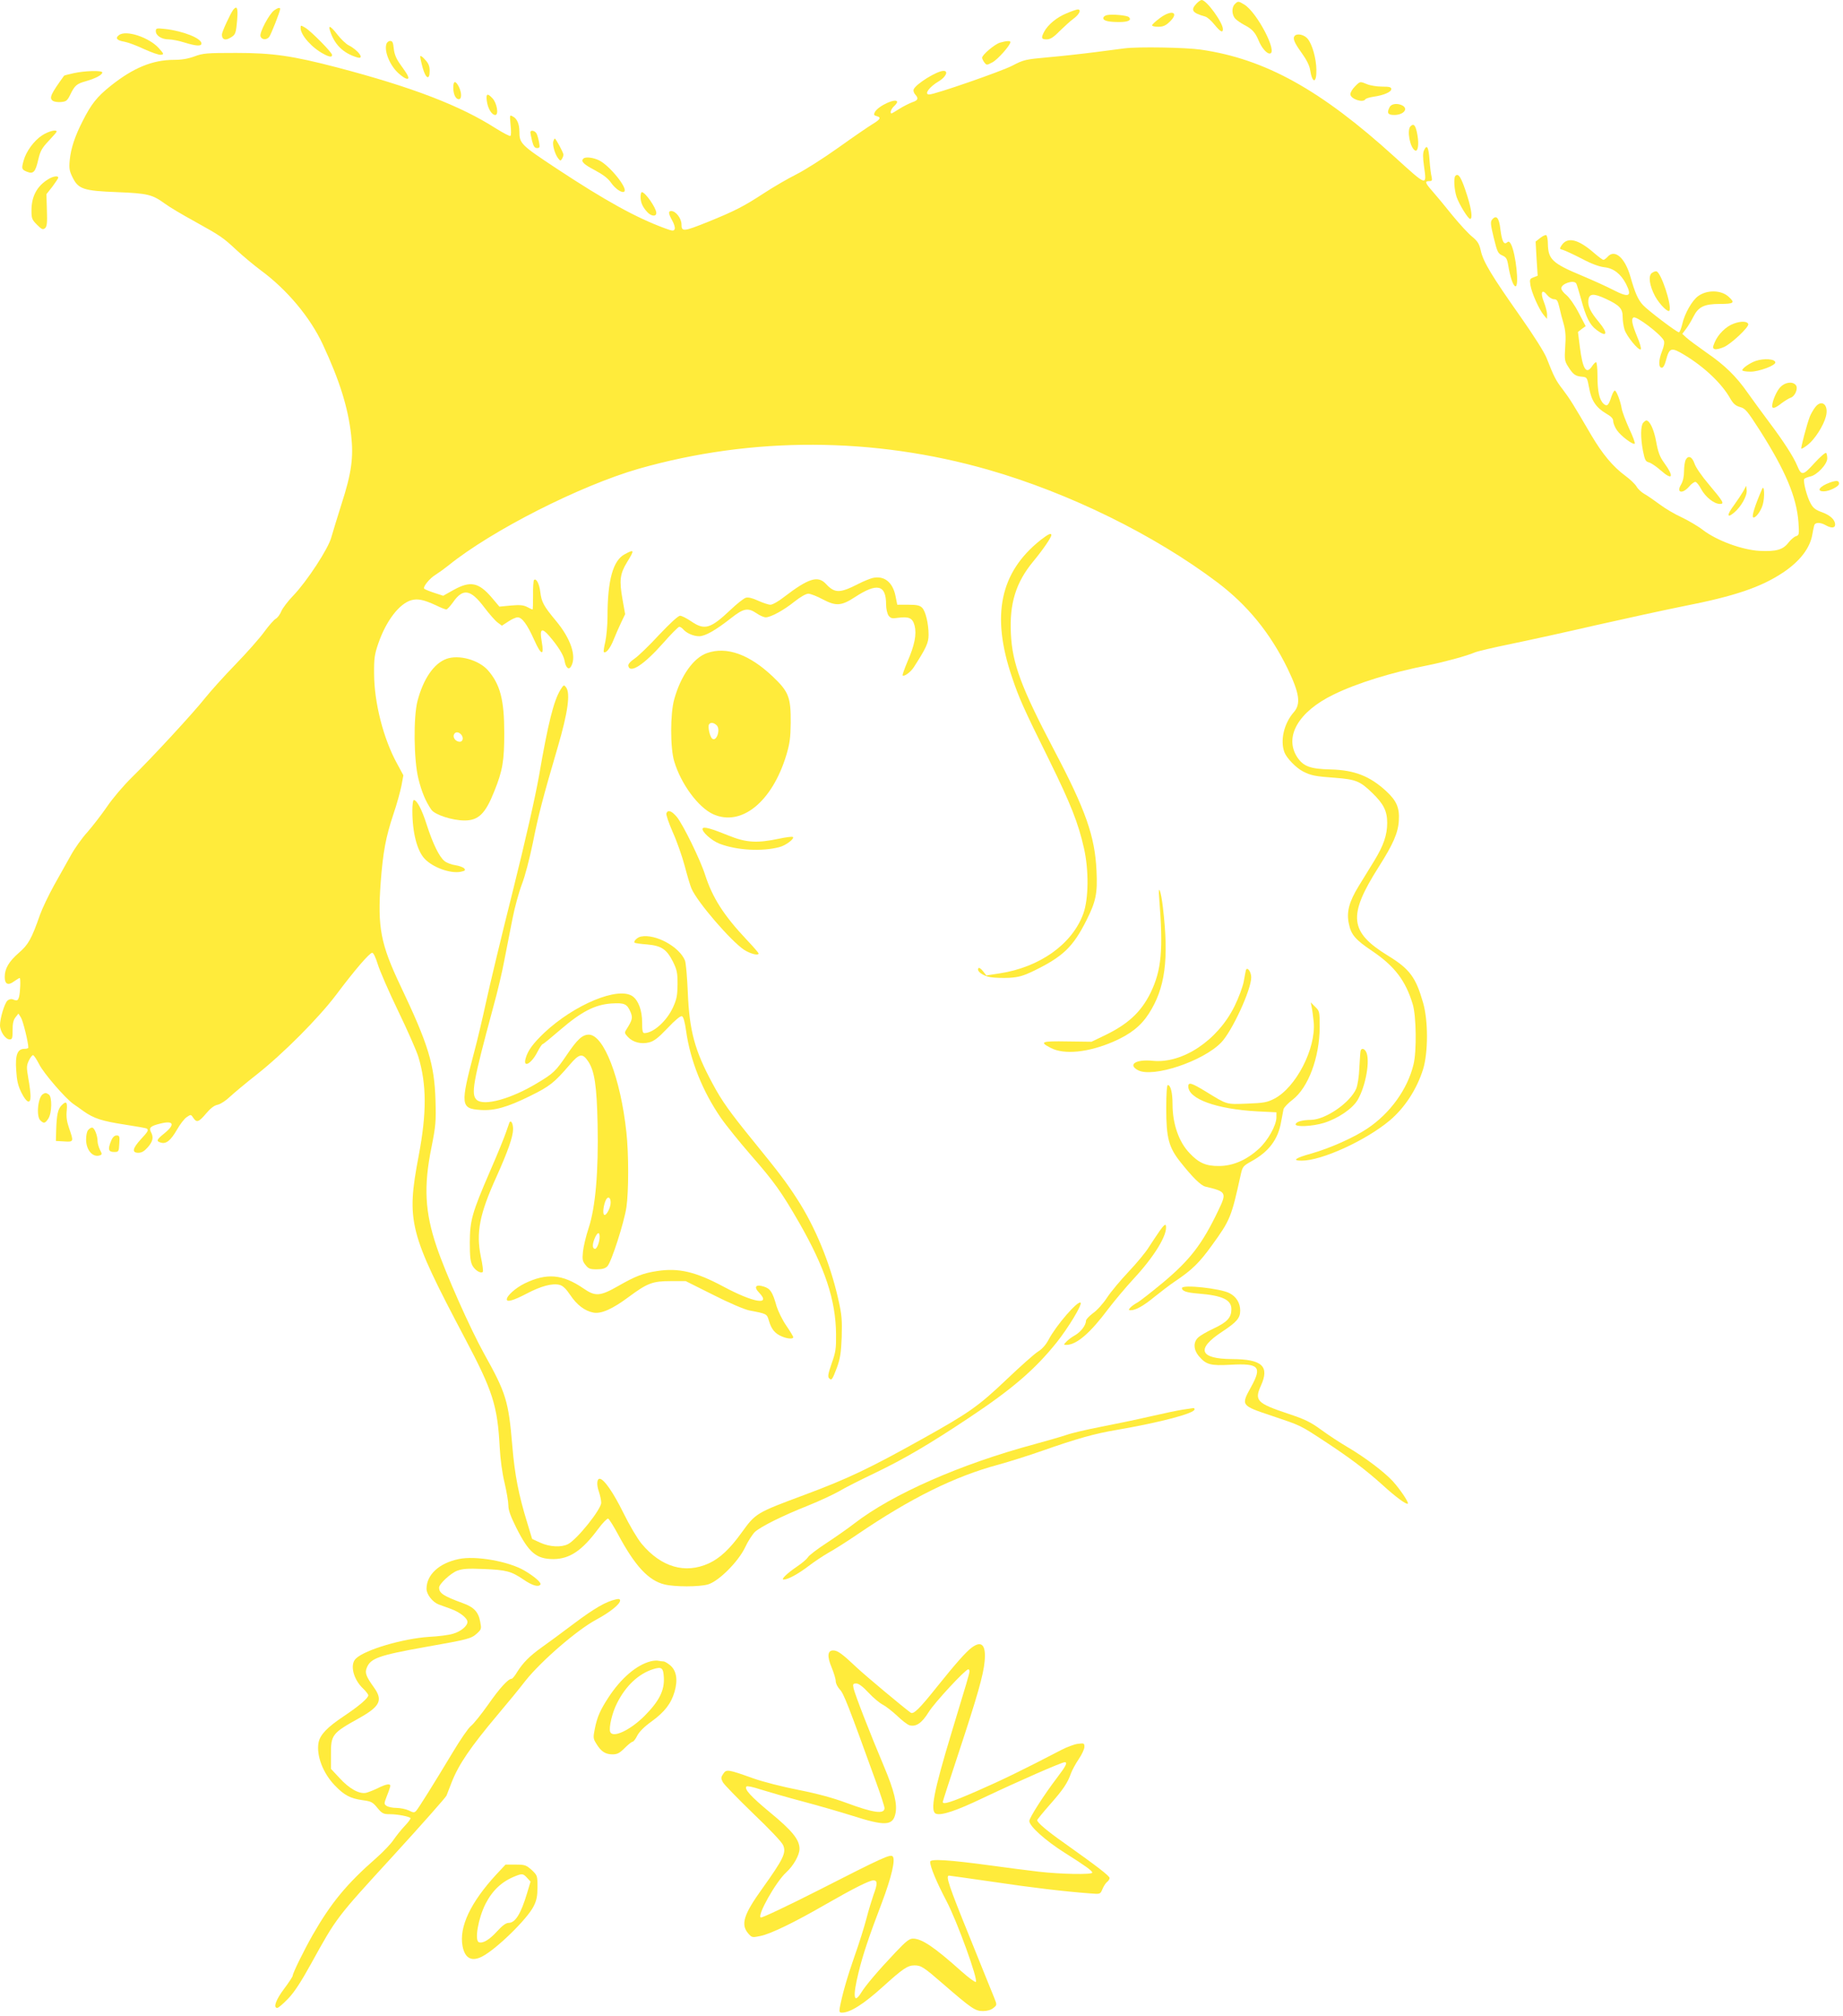 <?xml version="1.0" standalone="no"?>
<!DOCTYPE svg PUBLIC "-//W3C//DTD SVG 20010904//EN"
 "http://www.w3.org/TR/2001/REC-SVG-20010904/DTD/svg10.dtd">
<svg version="1.0" xmlns="http://www.w3.org/2000/svg"
 width="1171pt" height="1280pt" viewBox="0 0 1171 1280"
 preserveAspectRatio="xMidYMid meet">
<g transform="translate(0,1280) scale(0.1,-0.1)"
fill="#ffeb3b" stroke="none">
<path d="M7602 12777 c-39 -41 -27 -59 55 -82 13 -3 39 -26 59 -51 38 -46 54
-55 54 -29 0 42 -104 185 -135 185 -6 0 -21 -10 -33 -23z"/>
<path d="M7846 12774 c-22 -21 -20 -70 4 -94 10 -10 36 -28 57 -39 47 -24 68
-46 89 -96 18 -46 51 -85 71 -85 56 0 -79 261 -161 311 -38 23 -40 23 -60 3z"/>
<path d="M1482 12738 c-18 -24 -72 -140 -72 -157 0 -32 20 -40 51 -22 36 20
38 26 46 117 6 73 -1 91 -25 62z"/>
<path d="M1743 12735 c-32 -22 -95 -141 -88 -165 7 -23 37 -26 55 -5 11 13 70
162 70 178 0 11 -14 8 -37 -8z"/>
<path d="M6776 12715 c-62 -25 -118 -72 -142 -117 -20 -39 -18 -48 16 -48 23
0 43 12 83 53 29 28 69 65 90 80 36 27 49 57 25 57 -7 0 -40 -11 -72 -25z"/>
<path d="M7368 12684 c-27 -20 -48 -40 -48 -45 0 -5 18 -9 39 -9 29 0 47 7 70
29 68 63 17 84 -61 25z"/>
<path d="M7033 12704 c-13 -3 -23 -11 -23 -19 0 -17 32 -25 102 -25 56 0 80
12 61 31 -12 12 -107 20 -140 13z"/>
<path d="M1910 12622 c0 -45 73 -127 147 -165 37 -20 53 -21 53 -6 0 16 -133
150 -169 172 -30 18 -31 18 -31 -1z"/>
<path d="M2096 12608 c27 -89 83 -145 172 -172 53 -17 10 45 -54 77 -17 9 -48
39 -70 67 -41 53 -60 64 -48 28z"/>
<path d="M990 12602 c0 -28 37 -52 81 -52 21 0 66 -9 101 -20 75 -23 108 -25
108 -6 0 33 -117 79 -230 92 -56 6 -60 5 -60 -14z"/>
<path d="M756 12577 c-26 -19 -14 -34 35 -42 22 -4 79 -25 125 -47 47 -21 94
-38 106 -36 21 3 20 5 -11 40 -61 70 -210 120 -255 85z"/>
<path d="M8227 12573 c-15 -15 -5 -42 42 -107 32 -44 51 -82 55 -109 14 -90
42 -88 40 1 -1 70 -26 160 -55 195 -20 26 -66 37 -82 20z"/>
<path d="M2455 12520 c-15 -47 24 -140 80 -188 44 -39 72 -44 54 -9 -6 12 -28
44 -47 70 -25 35 -36 63 -40 98 -4 39 -8 49 -23 49 -10 0 -21 -9 -24 -20z"/>
<path d="M6353 12529 c-33 -10 -113 -77 -113 -96 0 -5 6 -18 14 -29 15 -19 15
-19 53 1 33 18 113 108 113 128 0 9 -26 8 -67 -4z"/>
<path d="M7145 12493 c-16 -2 -100 -13 -185 -24 -85 -11 -222 -26 -303 -33
-142 -13 -152 -15 -225 -53 -69 -36 -493 -183 -528 -183 -35 0 1 49 61 84 45
27 63 66 30 66 -42 0 -177 -84 -190 -118 -3 -8 1 -22 10 -32 23 -25 18 -37
-18 -49 -19 -7 -55 -25 -81 -41 -26 -17 -49 -30 -51 -30 -13 0 -3 29 15 45 11
10 20 22 20 27 0 30 -119 -23 -141 -63 -9 -17 -7 -21 10 -26 32 -8 25 -21 -25
-51 -25 -15 -123 -82 -218 -150 -94 -67 -214 -143 -266 -169 -52 -26 -144 -79
-205 -119 -130 -85 -187 -114 -357 -183 -155 -62 -168 -64 -168 -16 0 38 -36
85 -65 85 -20 0 -19 -15 6 -60 12 -21 19 -45 16 -54 -6 -14 -13 -14 -64 5
-182 67 -376 174 -690 381 -224 148 -233 157 -233 234 0 46 -15 81 -41 94 -21
12 -21 12 -15 -53 4 -36 4 -67 -1 -70 -5 -3 -46 19 -93 48 -225 144 -529 261
-1005 386 -287 75 -413 93 -645 93 -187 0 -210 -2 -264 -22 -41 -15 -81 -22
-130 -22 -137 0 -260 -51 -404 -166 -85 -68 -122 -114 -176 -221 -50 -97 -76
-176 -83 -250 -5 -51 -2 -69 17 -107 37 -77 70 -88 285 -96 196 -8 222 -15
304 -74 25 -19 109 -69 186 -111 169 -94 181 -102 270 -185 39 -36 106 -92
150 -125 168 -123 316 -300 396 -472 107 -230 160 -399 180 -575 16 -141 3
-241 -61 -438 -27 -85 -56 -181 -65 -212 -19 -72 -154 -278 -240 -368 -35 -36
-70 -82 -78 -102 -8 -20 -24 -41 -35 -47 -11 -6 -44 -43 -73 -83 -29 -40 -111
-133 -184 -208 -72 -74 -157 -169 -190 -210 -73 -93 -342 -384 -468 -507 -52
-51 -122 -133 -157 -185 -35 -51 -91 -123 -124 -161 -34 -37 -82 -104 -107
-150 -25 -45 -73 -131 -107 -191 -33 -60 -73 -143 -88 -185 -54 -154 -74 -189
-134 -241 -64 -56 -90 -100 -90 -154 0 -46 22 -56 60 -27 16 11 32 21 35 21 7
0 4 -90 -4 -120 -8 -25 -12 -27 -42 -15 -9 3 -23 -1 -32 -9 -19 -19 -47 -112
-47 -156 0 -39 34 -90 61 -90 17 0 19 7 19 59 0 42 5 65 19 82 l18 23 16 -25
c13 -20 47 -158 47 -191 0 -5 -11 -8 -25 -8 -44 0 -59 -38 -52 -136 4 -66 11
-97 33 -142 33 -66 59 -76 58 -22 0 19 -6 70 -14 112 -12 70 -12 81 3 113 9
19 21 35 27 35 5 0 23 -27 40 -60 28 -56 166 -215 216 -250 12 -8 42 -29 65
-46 65 -46 118 -63 262 -85 72 -11 134 -22 139 -25 14 -9 9 -19 -37 -68 -53
-58 -59 -86 -16 -86 21 0 38 10 60 35 33 38 38 63 20 97 -14 27 -3 38 58 53
86 22 98 -4 28 -61 -51 -41 -54 -50 -24 -59 34 -11 63 12 103 81 20 35 48 72
63 81 25 17 27 17 41 -5 21 -32 35 -28 81 27 28 33 52 52 74 56 18 4 52 26 77
50 25 23 101 87 170 141 169 133 396 361 508 510 114 152 210 264 227 264 8 0
22 -30 35 -72 12 -40 70 -174 130 -298 60 -124 117 -254 128 -290 53 -175 54
-357 2 -630 -79 -418 -62 -484 294 -1158 177 -334 207 -427 221 -692 4 -76 16
-165 31 -226 13 -56 24 -120 24 -143 0 -30 14 -69 50 -141 80 -160 128 -200
237 -200 103 1 182 54 284 192 28 38 57 67 63 65 6 -2 35 -48 64 -102 107
-199 192 -291 294 -316 66 -16 219 -16 276 0 67 19 192 143 236 235 18 39 47
83 62 98 37 34 173 102 339 168 72 29 160 70 197 91 36 22 140 74 230 117 183
88 342 181 593 348 277 184 421 308 559 480 74 93 163 240 152 252 -17 16
-155 -143 -203 -234 -18 -34 -41 -60 -70 -78 -23 -15 -112 -94 -198 -176 -178
-169 -237 -211 -535 -377 -335 -187 -474 -253 -745 -354 -312 -116 -313 -117
-403 -241 -75 -104 -137 -162 -208 -195 -151 -69 -303 -24 -427 124 -28 34
-77 117 -117 198 -62 126 -123 215 -150 215 -18 0 -20 -39 -5 -81 8 -24 15
-56 15 -71 0 -42 -153 -233 -211 -263 -43 -22 -116 -18 -176 9 l-52 24 -30 99
c-56 182 -80 304 -96 493 -24 284 -39 333 -179 584 -89 160 -245 511 -302 680
-74 219 -83 381 -33 628 28 141 30 165 26 303 -7 226 -45 352 -221 722 -128
269 -148 374 -127 662 15 193 32 285 81 432 22 64 44 146 51 181 l12 65 -40
74 c-87 158 -145 386 -146 569 -1 100 3 125 27 195 50 144 133 252 210 274 41
11 79 3 159 -34 28 -14 57 -25 63 -25 5 0 24 20 42 45 64 92 112 84 200 -33
31 -41 69 -84 84 -95 l27 -20 40 26 c22 15 49 27 60 27 28 0 61 -45 105 -143
45 -101 65 -105 48 -10 -14 79 -1 90 45 38 58 -67 94 -124 100 -160 8 -47 28
-63 43 -34 34 63 -4 174 -96 285 -80 96 -93 120 -101 185 -6 52 -26 90 -40 76
-4 -5 -7 -49 -6 -98 0 -49 -1 -89 -3 -89 -3 0 -19 7 -35 16 -24 12 -47 14
-103 9 l-73 -7 -48 57 c-84 98 -136 108 -243 49 l-66 -37 -55 18 c-31 10 -60
22 -65 26 -12 10 33 67 74 91 19 12 55 38 80 58 275 222 837 507 1210 614 722
205 1490 202 2220 -7 515 -148 1054 -413 1455 -715 192 -145 336 -322 446
-547 76 -158 86 -225 39 -278 -62 -71 -87 -179 -59 -254 14 -37 75 -100 119
-122 49 -25 76 -31 204 -40 130 -10 158 -21 234 -95 73 -70 96 -116 96 -191 0
-77 -23 -144 -83 -242 -26 -43 -71 -115 -99 -161 -61 -100 -78 -165 -61 -240
14 -68 42 -100 148 -171 142 -96 212 -188 257 -337 23 -74 26 -301 5 -384 -38
-157 -149 -310 -293 -406 -86 -58 -238 -125 -353 -158 -105 -29 -129 -46 -64
-46 127 0 406 127 559 255 95 80 172 198 212 325 33 107 33 310 0 423 -46 161
-85 214 -222 298 -247 151 -257 254 -60 564 92 145 124 217 128 296 5 80 -15
125 -80 185 -104 96 -202 134 -352 138 -130 3 -174 19 -213 77 -86 130 7 290
229 398 149 73 368 141 598 186 101 20 250 60 300 82 19 8 123 32 230 54 107
22 350 75 540 119 190 43 439 97 553 120 328 64 496 121 637 215 106 71 170
154 185 240 4 22 9 48 12 58 5 21 38 22 73 2 35 -20 60 -19 60 4 0 31 -32 60
-85 79 -39 14 -55 26 -71 56 -23 41 -49 140 -40 155 3 4 20 11 37 15 43 8 109
78 109 115 0 15 -3 31 -7 35 -5 4 -38 -25 -75 -65 -72 -80 -82 -81 -109 -16
-22 54 -86 154 -178 276 -48 64 -109 148 -136 186 -74 106 -146 176 -261 255
-57 40 -115 83 -129 96 l-26 24 24 32 c14 18 34 52 46 76 32 64 69 82 169 82
89 0 98 7 56 45 -47 44 -137 46 -194 5 -39 -28 -86 -111 -101 -177 -7 -29 -16
-53 -22 -53 -13 0 -197 139 -228 173 -32 35 -50 76 -80 181 -34 119 -99 176
-144 126 -10 -11 -22 -20 -27 -20 -6 0 -32 20 -60 44 -101 88 -169 104 -206
48 -14 -22 -14 -23 9 -29 13 -4 66 -28 118 -55 62 -33 111 -51 145 -55 58 -6
104 -42 137 -105 41 -81 20 -91 -79 -40 -42 22 -133 63 -202 92 -185 77 -213
103 -215 199 0 30 -5 56 -11 58 -6 2 -23 -6 -39 -19 l-28 -22 6 -108 7 -109
-26 -10 c-24 -9 -26 -13 -20 -50 8 -49 55 -154 84 -189 l21 -25 1 27 c0 15 -9
51 -20 79 -25 62 -13 88 20 46 12 -15 31 -27 44 -27 18 0 24 -9 34 -52 6 -29
19 -78 28 -108 11 -41 14 -78 9 -142 -5 -81 -4 -90 18 -125 32 -51 46 -61 87
-65 34 -3 34 -4 47 -71 14 -81 44 -125 108 -163 32 -18 45 -32 45 -48 0 -13
10 -38 23 -57 25 -37 103 -96 114 -86 3 4 -12 46 -35 94 -22 49 -44 106 -48
128 -8 50 -34 115 -44 115 -5 0 -14 -17 -21 -37 -18 -57 -28 -67 -50 -47 -27
25 -39 77 -39 177 0 48 -4 87 -9 87 -5 0 -16 -11 -25 -25 -37 -56 -60 -20 -78
122 l-12 95 24 19 25 18 -45 86 c-26 50 -59 96 -77 111 -18 14 -33 33 -33 43
0 30 80 56 95 31 4 -6 17 -51 31 -100 30 -112 54 -162 97 -194 68 -52 77 -24
16 49 -54 65 -71 100 -67 138 4 44 33 46 112 9 86 -40 106 -62 106 -113 0 -23
5 -60 12 -82 13 -42 91 -137 103 -125 5 4 -6 41 -24 83 -31 76 -38 110 -22
119 18 11 169 -103 192 -145 6 -13 3 -33 -11 -70 -23 -57 -23 -104 -1 -104 9
0 19 18 26 46 22 83 33 86 118 35 127 -77 237 -181 291 -277 19 -33 34 -46 63
-54 33 -9 45 -24 126 -150 162 -255 232 -421 244 -581 5 -77 5 -82 -16 -89
-11 -3 -33 -22 -47 -40 -35 -46 -78 -58 -183 -53 -112 6 -272 65 -360 132 -32
25 -94 61 -136 81 -42 19 -105 56 -138 81 -34 25 -78 56 -98 67 -20 11 -43 33
-51 48 -9 15 -40 45 -70 67 -80 59 -146 138 -218 260 -117 200 -134 227 -179
287 -46 59 -58 84 -104 201 -14 36 -81 142 -166 263 -182 258 -237 349 -252
418 -10 45 -20 61 -55 90 -24 19 -80 80 -126 136 -45 56 -101 124 -125 151
-48 54 -52 66 -22 66 18 0 20 4 15 28 -4 15 -10 62 -13 105 -6 84 -16 103 -35
63 -8 -19 -8 -45 0 -103 18 -127 21 -128 -185 59 -471 428 -825 624 -1234 683
-98 14 -400 19 -484 8z"/>
<path d="M2670 12441 c0 -8 7 -41 16 -73 20 -69 44 -79 44 -18 0 30 -7 48 -30
72 -17 20 -30 27 -30 19z"/>
<path d="M467 12335 c-32 -7 -59 -14 -60 -16 -84 -116 -95 -140 -73 -158 8 -7
32 -11 53 -9 33 3 40 8 58 44 30 62 41 72 103 89 62 18 102 40 102 55 0 14
-113 11 -183 -5z"/>
<path d="M2880 12244 c0 -42 15 -74 35 -74 20 0 19 42 0 80 -21 40 -35 38 -35
-6z"/>
<path d="M8609 12251 c-16 -16 -29 -38 -29 -49 0 -30 79 -57 95 -33 3 6 27 13
53 17 64 9 112 30 112 48 0 13 -12 16 -59 16 -32 0 -75 7 -94 15 -47 19 -44
20 -78 -14z"/>
<path d="M3093 12160 c6 -48 31 -90 54 -90 23 0 11 75 -18 106 -32 34 -42 30
-36 -16z"/>
<path d="M8830 12121 c-20 -38 -13 -51 29 -51 58 0 91 38 52 60 -31 16 -69 12
-81 -9z"/>
<path d="M8962 11998 c-24 -24 -4 -133 28 -153 19 -12 27 37 16 98 -11 62 -23
76 -44 55z"/>
<path d="M267 11940 c-50 -32 -101 -101 -117 -160 -14 -51 -13 -56 20 -70 42
-17 55 -3 73 76 13 55 23 74 66 119 28 30 51 56 51 59 0 16 -52 3 -93 -24z"/>
<path d="M3370 11959 c0 -5 5 -30 11 -55 9 -34 16 -44 31 -44 18 0 19 4 13 37
-4 21 -11 46 -16 55 -10 19 -39 25 -39 7z"/>
<path d="M3516 11904 c-8 -20 9 -82 30 -109 13 -17 16 -18 24 -5 5 8 10 21 10
28 0 12 -48 102 -55 102 -2 0 -6 -7 -9 -16z"/>
<path d="M3707 11793 c-18 -17 -1 -35 71 -73 54 -29 85 -52 105 -81 27 -39 71
-68 84 -55 22 21 -92 163 -159 197 -37 19 -89 25 -101 12z"/>
<path d="M9247 11683 c-12 -12 -7 -90 8 -134 18 -50 73 -139 86 -139 16 0 9
58 -17 142 -38 121 -57 152 -77 131z"/>
<path d="M305 11661 c-70 -43 -105 -108 -105 -197 0 -51 3 -59 35 -91 30 -30
38 -33 51 -22 12 10 15 32 12 114 l-3 102 38 48 c20 27 37 52 37 57 0 14 -34
9 -65 -11z"/>
<path d="M4070 11549 c0 -34 13 -64 43 -96 25 -27 57 -30 57 -5 0 31 -70 132
-92 132 -4 0 -8 -14 -8 -31z"/>
<path d="M9480 11405 c-11 -14 -9 -32 11 -115 22 -90 27 -100 54 -112 25 -11
31 -21 38 -63 12 -73 30 -128 45 -133 26 -8 4 208 -28 268 -9 16 -15 19 -24
11 -21 -18 -33 7 -43 84 -8 73 -26 93 -53 60z"/>
<path d="M10496 11067 c-25 -18 -16 -81 21 -150 30 -53 85 -107 91 -88 13 39
-54 240 -83 248 -6 2 -19 -3 -29 -10z"/>
<path d="M11016 10745 c-49 -17 -100 -68 -121 -118 -14 -34 -14 -38 0 -44 9
-3 35 3 58 13 49 22 161 128 155 146 -6 19 -47 20 -92 3z"/>
<path d="M11155 10508 c-37 -13 -85 -46 -85 -59 0 -5 24 -9 53 -9 53 0 157 39
157 58 0 23 -72 28 -125 10z"/>
<path d="M11311 10341 c-24 -26 -51 -89 -51 -120 0 -19 20 -13 59 18 20 15 46
31 57 35 30 9 51 61 34 81 -21 25 -69 18 -99 -14z"/>
<path d="M11531 10211 c-11 -15 -26 -41 -32 -57 -19 -49 -58 -198 -54 -203 3
-2 22 9 43 26 43 34 98 120 113 177 21 76 -28 116 -70 57z"/>
<path d="M10440 10115 c-16 -20 -17 -94 -1 -178 12 -59 17 -68 38 -73 14 -4
48 -27 75 -51 76 -67 87 -42 21 49 -27 37 -38 67 -50 133 -14 78 -41 135 -63
135 -4 0 -13 -7 -20 -15z"/>
<path d="M10711 9881 c-6 -11 -11 -44 -11 -73 0 -35 -7 -64 -19 -85 -32 -52 8
-62 51 -13 14 17 32 30 40 30 7 0 24 -21 37 -46 27 -50 82 -94 119 -94 30 0
23 13 -72 126 -42 49 -82 107 -89 129 -15 45 -40 56 -56 26z"/>
<path d="M11627 9736 c-66 -24 -89 -56 -39 -56 35 0 97 31 97 49 0 20 -15 22
-58 7z"/>
<path d="M11076 9680 c-11 -19 -37 -58 -58 -87 -47 -62 -47 -88 0 -48 45 37
84 108 80 142 l-3 28 -19 -35z"/>
<path d="M11196 9695 c-44 -101 -67 -173 -57 -180 14 -8 49 38 61 80 14 47 10
133 -4 100z"/>
<path d="M6613 9372 c-259 -205 -317 -479 -183 -872 45 -134 72 -195 238 -530
136 -277 183 -396 219 -555 32 -140 30 -324 -4 -417 -71 -194 -277 -340 -532
-379 l-84 -13 -22 28 c-14 17 -25 24 -29 17 -12 -18 31 -49 78 -56 25 -4 78
-6 118 -4 61 4 87 11 158 45 184 90 248 151 333 320 60 119 71 171 64 314 -10
219 -68 385 -270 768 -207 394 -265 548 -274 737 -10 193 32 327 142 460 59
71 115 152 115 167 0 16 -19 7 -67 -30z"/>
<path d="M3970 9281 c-75 -39 -110 -165 -110 -396 0 -55 -7 -127 -14 -160 -8
-33 -12 -62 -10 -65 13 -12 41 23 62 76 13 32 35 83 49 112 l25 52 -17 96
c-21 119 -16 160 29 234 49 79 47 84 -14 51z"/>
<path d="M5545 9130 c-16 -4 -57 -20 -90 -37 -119 -61 -151 -61 -207 -1 -51
55 -110 37 -268 -84 -34 -27 -72 -48 -85 -48 -12 0 -48 12 -79 26 -37 17 -63
23 -78 18 -13 -4 -56 -38 -96 -76 -128 -121 -165 -132 -251 -73 -28 19 -59 35
-70 35 -12 0 -63 -47 -133 -121 -62 -67 -132 -135 -156 -151 -27 -18 -42 -36
-40 -46 10 -52 100 7 222 145 50 57 96 103 102 103 6 0 17 -7 25 -16 20 -24
65 -44 101 -44 38 0 104 37 203 115 80 63 107 68 163 30 20 -14 46 -25 57 -25
32 0 115 45 183 100 38 30 73 50 88 50 14 0 55 -16 92 -36 84 -44 118 -42 205
15 141 92 197 78 197 -47 0 -27 7 -57 15 -70 14 -18 22 -21 60 -15 71 9 93 -1
106 -49 14 -55 1 -124 -46 -231 -19 -45 -32 -83 -30 -86 10 -9 51 21 71 52 79
123 94 155 94 206 0 71 -19 150 -41 172 -15 15 -34 19 -88 19 l-70 0 -11 55
c-18 89 -72 131 -145 115z"/>
<path d="M4492 8653 c-86 -30 -167 -145 -208 -293 -26 -91 -26 -311 0 -395 43
-144 153 -292 247 -335 179 -81 375 78 465 375 22 73 27 111 28 205 1 161 -12
197 -112 292 -150 143 -295 195 -420 151z m62 -459 c26 -26 -2 -107 -29 -84
-15 12 -29 76 -20 90 9 15 31 12 49 -6z"/>
<path d="M2836 8616 c-79 -29 -146 -126 -183 -266 -27 -101 -24 -376 5 -493
21 -86 47 -147 83 -199 23 -32 133 -68 211 -68 88 0 132 43 188 184 54 133 64
196 64 371 0 211 -26 310 -104 399 -59 66 -185 101 -264 72z m92 -478 c19 -19
15 -48 -7 -48 -24 0 -45 25 -37 45 7 18 27 20 44 3z"/>
<path d="M3561 8420 c-43 -70 -79 -214 -136 -545 -23 -131 -85 -406 -166 -730
-72 -286 -148 -603 -170 -705 -22 -102 -56 -246 -76 -320 -89 -337 -87 -360
41 -368 87 -6 169 17 313 88 126 62 154 84 252 198 61 72 82 76 117 24 42 -61
56 -159 61 -402 6 -298 -13 -525 -57 -658 -17 -51 -33 -119 -36 -150 -5 -49
-3 -61 16 -84 18 -24 29 -28 71 -28 35 0 54 5 68 19 25 25 106 276 121 374 15
101 15 341 0 477 -37 345 -144 620 -239 620 -41 0 -74 -31 -140 -129 -71 -104
-84 -117 -190 -180 -164 -99 -336 -146 -382 -105 -38 34 -24 111 105 589 26
93 58 228 71 300 14 71 37 189 51 260 14 72 41 170 60 220 20 51 49 163 69
260 35 176 63 285 160 615 63 215 80 337 52 375 -14 18 -15 18 -36 -15z m319
-3256 c0 -33 -28 -86 -41 -78 -12 7 -4 66 12 97 13 23 29 13 29 -19z m-70
-218 c0 -32 -17 -76 -29 -76 -17 0 -19 25 -4 63 17 42 33 49 33 13z"/>
<path d="M2620 7653 c0 -140 30 -255 78 -306 52 -55 162 -95 228 -83 29 6 33
10 24 21 -6 8 -32 17 -56 21 -24 3 -56 15 -69 26 -34 26 -75 111 -114 232 -30
95 -62 156 -82 156 -5 0 -9 -30 -9 -67z"/>
<path d="M4234 7635 c-3 -8 15 -61 40 -118 26 -57 60 -154 76 -214 16 -61 35
-125 43 -144 36 -86 252 -336 336 -391 40 -25 91 -38 91 -22 0 3 -34 43 -77
88 -144 153 -216 265 -263 411 -30 95 -141 321 -180 368 -33 39 -57 47 -66 22z"/>
<path d="M4465 7540 c-11 -18 57 -79 108 -98 111 -42 269 -50 379 -21 40 10
97 53 86 64 -3 4 -44 -1 -90 -11 -138 -29 -207 -25 -318 20 -108 44 -158 58
-165 46z"/>
<path d="M7365 7100 c27 -333 15 -461 -55 -605 -61 -123 -144 -200 -298 -273
l-77 -37 -153 2 c-166 3 -180 -3 -106 -41 85 -45 239 -29 397 39 108 47 175
99 226 178 104 161 129 343 90 674 -12 106 -32 157 -24 63z"/>
<path d="M4073 6853 c-23 -4 -50 -30 -41 -39 3 -3 38 -8 78 -11 92 -8 125 -30
165 -108 26 -53 30 -70 30 -145 -1 -72 -5 -94 -29 -147 -40 -87 -125 -163
-182 -163 -11 0 -14 16 -14 68 0 76 -24 140 -61 166 -91 63 -369 -52 -561
-232 -71 -68 -104 -112 -118 -162 -19 -65 37 -35 75 41 14 27 29 49 33 49 4 0
54 41 112 91 135 116 221 160 325 167 84 5 99 -2 122 -56 14 -35 11 -49 -27
-109 -13 -20 -12 -25 10 -48 32 -34 84 -47 135 -34 31 8 58 29 117 91 47 50
82 79 91 75 9 -3 18 -35 26 -91 26 -189 105 -386 221 -554 33 -48 119 -154
191 -237 147 -168 193 -232 305 -426 166 -289 234 -494 236 -710 1 -92 -2
-115 -28 -187 -22 -64 -26 -84 -16 -94 16 -16 20 -10 50 69 20 56 26 91 30
193 3 110 1 140 -23 245 -51 225 -146 456 -262 634 -68 105 -111 162 -273 361
-153 188 -204 259 -263 370 -113 209 -147 334 -157 580 -4 96 -12 187 -18 201
-36 88 -187 170 -279 152z"/>
<path d="M7916 6639 c-2 -8 -8 -41 -14 -74 -7 -33 -32 -102 -58 -154 -107
-217 -330 -366 -519 -347 -108 11 -162 -24 -94 -60 95 -49 413 57 528 176 69
71 191 335 191 414 0 35 -26 71 -34 45z"/>
<path d="M8334 6405 c4 -16 9 -59 13 -95 15 -168 -113 -416 -251 -487 -45 -23
-66 -27 -173 -31 -135 -5 -123 -8 -262 77 -90 55 -111 61 -111 33 0 -80 179
-145 438 -159 l122 -6 0 -32 c0 -51 -55 -149 -113 -201 -78 -71 -165 -108
-252 -108 -82 -1 -129 20 -186 81 -69 71 -109 187 -109 311 0 73 -12 122 -30
122 -6 0 -10 -54 -10 -149 0 -187 16 -247 91 -341 77 -97 129 -148 158 -155
134 -32 137 -37 81 -153 -102 -213 -178 -311 -348 -454 -75 -62 -150 -121
-167 -130 -17 -9 -37 -24 -44 -32 -11 -13 -11 -16 3 -16 32 0 82 28 151 85 39
31 97 76 130 98 109 73 155 118 235 229 117 161 124 180 182 443 13 58 14 60
73 93 108 60 166 138 185 249 6 32 13 68 15 79 3 12 29 39 58 61 99 76 171
267 172 460 0 100 -1 103 -29 130 l-28 28 6 -30z"/>
<path d="M8645 6128 c-2 -7 -5 -56 -8 -108 -2 -55 -11 -111 -20 -133 -38 -88
-193 -196 -286 -198 -58 -1 -93 -11 -99 -27 -6 -20 107 -15 181 8 89 28 181
90 214 147 51 88 80 252 53 304 -12 22 -29 25 -35 7z"/>
<path d="M272 5852 c-31 -20 -43 -140 -16 -166 22 -22 31 -20 51 11 23 34 25
139 3 153 -18 12 -22 12 -38 2z"/>
<path d="M391 5781 c-23 -23 -31 -60 -34 -156 l-2 -70 53 -3 c61 -4 61 -2 31
84 -15 43 -19 74 -15 112 5 56 -3 63 -33 33z"/>
<path d="M3237 5673 c-2 -5 -12 -33 -22 -63 -10 -30 -55 -141 -101 -246 -116
-268 -128 -313 -129 -454 0 -91 4 -122 17 -147 17 -30 53 -52 66 -39 3 4 -2
47 -13 97 -31 154 -8 270 100 508 72 160 105 254 105 301 0 36 -13 60 -23 43z"/>
<path d="M560 5624 c-8 -8 -13 -35 -13 -60 0 -68 44 -117 89 -100 13 5 13 9
-1 35 -8 17 -15 41 -15 54 0 36 -20 87 -35 87 -7 0 -18 -7 -25 -16z"/>
<path d="M705 5553 c-21 -51 -16 -68 20 -68 29 0 30 2 33 53 3 47 1 52 -17 52
-14 0 -26 -11 -36 -37z"/>
<path d="M7369 4985 c-19 -28 -51 -75 -70 -105 -18 -30 -76 -100 -128 -155
-51 -54 -114 -129 -138 -166 -24 -37 -64 -81 -89 -98 -24 -18 -44 -39 -44 -48
0 -28 -33 -71 -70 -92 -20 -11 -44 -29 -55 -41 -18 -19 -18 -20 1 -20 65 1
151 75 266 229 39 51 111 137 160 190 134 144 217 281 206 338 -2 13 -13 4
-39 -32z"/>
<path d="M4175 4729 c-87 -13 -137 -32 -247 -95 -114 -65 -145 -68 -220 -16
-134 92 -235 100 -375 32 -57 -28 -113 -78 -113 -101 0 -19 43 -7 125 36 93
49 165 68 211 56 20 -5 41 -25 67 -64 42 -63 93 -102 148 -112 49 -9 121 23
223 99 120 89 153 101 267 101 l96 0 174 -87 c102 -52 197 -92 229 -99 115
-22 112 -21 126 -67 15 -52 38 -80 81 -98 37 -16 73 -18 73 -5 0 5 -20 38 -44
73 -25 36 -52 92 -62 124 -25 89 -39 111 -80 124 -52 17 -67 -1 -31 -38 80
-84 -36 -64 -228 39 -176 94 -284 119 -420 98z"/>
<path d="M7510 4621 c0 -19 28 -29 103 -35 153 -12 211 -39 211 -99 0 -53 -26
-82 -111 -122 -43 -20 -88 -46 -100 -58 -32 -29 -30 -77 3 -117 48 -56 74 -63
203 -56 180 10 201 -12 131 -139 -66 -120 -67 -119 130 -185 190 -64 176 -57
344 -167 152 -100 252 -175 361 -273 83 -76 152 -126 160 -118 8 7 -51 94 -97
144 -54 58 -175 150 -286 215 -48 28 -124 78 -169 111 -67 49 -103 66 -211
102 -195 65 -213 83 -171 176 57 124 9 169 -181 170 -210 1 -233 64 -63 175
92 61 113 86 113 133 0 48 -25 89 -69 111 -58 30 -301 56 -301 32z"/>
<path d="M7515 3849 c-33 -5 -127 -25 -210 -44 -82 -19 -222 -48 -310 -65 -88
-17 -187 -40 -220 -52 -33 -11 -123 -37 -200 -58 -470 -126 -905 -317 -1147
-504 -40 -31 -120 -87 -178 -125 -58 -38 -111 -78 -117 -90 -7 -11 -38 -38
-70 -59 -63 -43 -103 -82 -84 -82 27 0 90 34 156 84 39 30 97 68 130 87 33 18
114 69 180 114 341 232 620 370 900 445 66 18 189 57 275 87 225 79 337 110
474 133 278 48 496 105 496 131 0 5 -3 8 -7 8 -5 -1 -35 -5 -68 -10z"/>
<path d="M2914 2900 c-125 -26 -204 -100 -204 -189 0 -35 38 -84 77 -99 16 -6
50 -18 77 -28 58 -21 106 -59 106 -83 0 -26 -42 -61 -91 -75 -24 -8 -93 -17
-154 -20 -165 -11 -404 -81 -463 -137 -41 -37 -18 -133 47 -193 17 -17 31 -35
31 -41 0 -18 -59 -68 -156 -133 -105 -70 -150 -117 -160 -167 -15 -82 28 -195
105 -274 59 -61 97 -81 175 -92 54 -7 64 -12 94 -49 30 -36 38 -40 80 -40 48
0 119 -14 130 -24 3 -4 -12 -25 -35 -49 -22 -23 -54 -63 -72 -89 -17 -26 -66
-77 -109 -115 -191 -167 -289 -287 -406 -491 -56 -99 -126 -241 -126 -257 0
-6 -25 -44 -55 -84 -52 -69 -71 -121 -43 -121 7 0 37 26 68 58 39 40 83 107
149 227 160 290 159 288 513 674 183 200 338 375 345 389 6 15 21 53 33 85 44
112 118 222 295 432 56 66 135 162 175 214 100 125 328 322 448 386 89 48 152
99 152 122 0 9 -8 12 -27 7 -63 -14 -136 -56 -268 -155 -77 -58 -169 -126
-205 -151 -75 -54 -117 -96 -154 -155 -14 -24 -30 -43 -35 -43 -22 0 -76 -59
-150 -165 -44 -62 -93 -123 -110 -136 -16 -13 -67 -87 -113 -164 -121 -201
-219 -358 -234 -374 -11 -12 -18 -12 -47 3 -19 9 -55 16 -79 16 -24 0 -52 6
-62 13 -17 12 -16 15 3 65 12 29 21 57 21 62 0 16 -28 11 -78 -14 -26 -13 -60
-26 -75 -30 -43 -10 -107 25 -170 94 l-54 58 0 88 c-1 128 6 138 179 234 134
75 152 114 94 195 -51 71 -59 93 -45 126 24 59 77 78 368 130 277 49 294 53
332 87 28 26 29 29 20 75 -11 61 -40 92 -110 117 -123 45 -151 63 -151 99 0
23 73 91 115 107 36 13 67 15 167 11 145 -6 176 -14 254 -67 57 -39 97 -50
108 -31 7 11 -40 52 -102 88 -101 59 -311 96 -418 73z"/>
<path d="M6174 2338 c-38 -29 -100 -99 -219 -247 -114 -143 -151 -179 -169
-166 -51 37 -284 232 -341 285 -94 89 -123 110 -151 110 -36 0 -40 -37 -10
-108 14 -34 26 -73 26 -87 0 -15 12 -38 26 -53 25 -26 52 -95 230 -587 30 -82
54 -157 54 -166 0 -41 -70 -31 -245 34 -81 30 -179 57 -300 81 -103 20 -228
52 -290 74 -159 57 -170 59 -190 28 -15 -22 -15 -28 -2 -53 8 -15 95 -104 192
-198 102 -97 184 -183 191 -202 21 -48 1 -88 -134 -277 -117 -163 -137 -226
-88 -283 24 -27 25 -27 79 -16 65 14 213 85 412 200 178 102 279 153 305 153
26 0 26 -23 0 -92 -10 -29 -31 -97 -45 -151 -14 -54 -48 -162 -76 -240 -46
-131 -78 -244 -93 -324 -5 -28 -2 -33 13 -33 53 0 137 53 261 165 125 113 157
135 199 135 44 0 58 -9 186 -120 179 -155 202 -170 250 -170 27 0 51 7 66 19
24 19 24 20 7 63 -10 23 -80 198 -157 388 -133 327 -154 390 -131 390 5 0 130
-18 277 -39 246 -37 460 -62 621 -74 62 -5 63 -5 76 26 7 18 20 38 29 46 10 7
17 19 17 26 0 13 -78 73 -285 220 -110 77 -175 132 -175 147 0 4 35 47 78 96
87 98 115 140 136 200 8 22 31 64 50 92 20 29 36 64 36 77 0 24 -2 25 -42 20
-23 -3 -71 -21 -107 -40 -242 -126 -378 -192 -534 -260 -165 -72 -217 -88
-217 -69 0 4 45 143 100 309 121 366 158 497 166 583 10 105 -19 135 -82 88z
m-14 -150 c0 -14 -18 -74 -115 -393 -112 -370 -137 -497 -98 -512 34 -13 130
19 301 101 224 106 497 226 517 226 20 0 8 -24 -50 -100 -83 -109 -175 -253
-175 -273 0 -33 103 -125 225 -202 130 -82 175 -114 175 -126 0 -14 -202 -10
-340 6 -69 8 -209 26 -310 40 -259 35 -380 43 -380 23 0 -32 40 -128 103 -248
69 -131 204 -504 187 -515 -5 -3 -46 27 -91 67 -172 154 -252 208 -308 208
-23 0 -44 -16 -111 -87 -110 -116 -190 -210 -218 -256 -48 -77 -55 -26 -17
128 27 111 66 228 149 445 60 159 87 273 68 292 -15 15 -58 -4 -470 -214 -195
-99 -360 -177 -368 -174 -26 10 95 226 161 286 46 42 85 110 85 150 0 58 -46
115 -187 231 -122 101 -166 149 -150 165 4 5 45 -4 90 -19 45 -14 165 -49 267
-76 102 -27 243 -68 313 -90 209 -67 259 -65 276 11 14 60 -7 146 -73 303 -86
203 -186 460 -193 496 -5 25 -3 29 18 29 15 0 42 -20 78 -59 31 -33 72 -67 91
-76 19 -10 59 -41 90 -70 30 -29 65 -56 78 -60 42 -12 79 13 123 84 37 60 233
271 251 271 5 0 8 -6 8 -12z"/>
<path d="M4135 2251 c-91 -23 -190 -108 -270 -231 -52 -80 -71 -123 -86 -199
-11 -55 -10 -62 11 -95 29 -48 57 -66 102 -66 30 0 45 8 77 40 22 22 44 40 50
40 6 0 20 18 30 39 13 25 46 58 91 90 83 60 125 115 146 189 22 75 12 133 -27
167 -17 14 -36 25 -42 25 -7 0 -21 2 -32 4 -11 3 -33 1 -50 -3z m83 -105 c4
-81 -30 -148 -122 -241 -92 -92 -203 -144 -219 -102 -10 26 13 124 44 183 55
110 137 186 229 215 55 17 65 9 68 -55z"/>
<path d="M3154 898 c-165 -179 -238 -334 -215 -456 15 -77 57 -100 124 -66 91
47 287 238 328 320 19 38 24 65 24 122 0 72 -1 74 -37 108 -35 31 -43 34 -102
34 l-64 0 -58 -62z m195 -22 l22 -24 -22 -73 c-39 -131 -75 -189 -117 -189
-17 0 -40 -17 -74 -54 -48 -53 -90 -78 -115 -69 -29 10 -5 151 42 244 45 87
104 142 190 176 43 17 49 16 74 -11z"/>
</g>
</svg>
